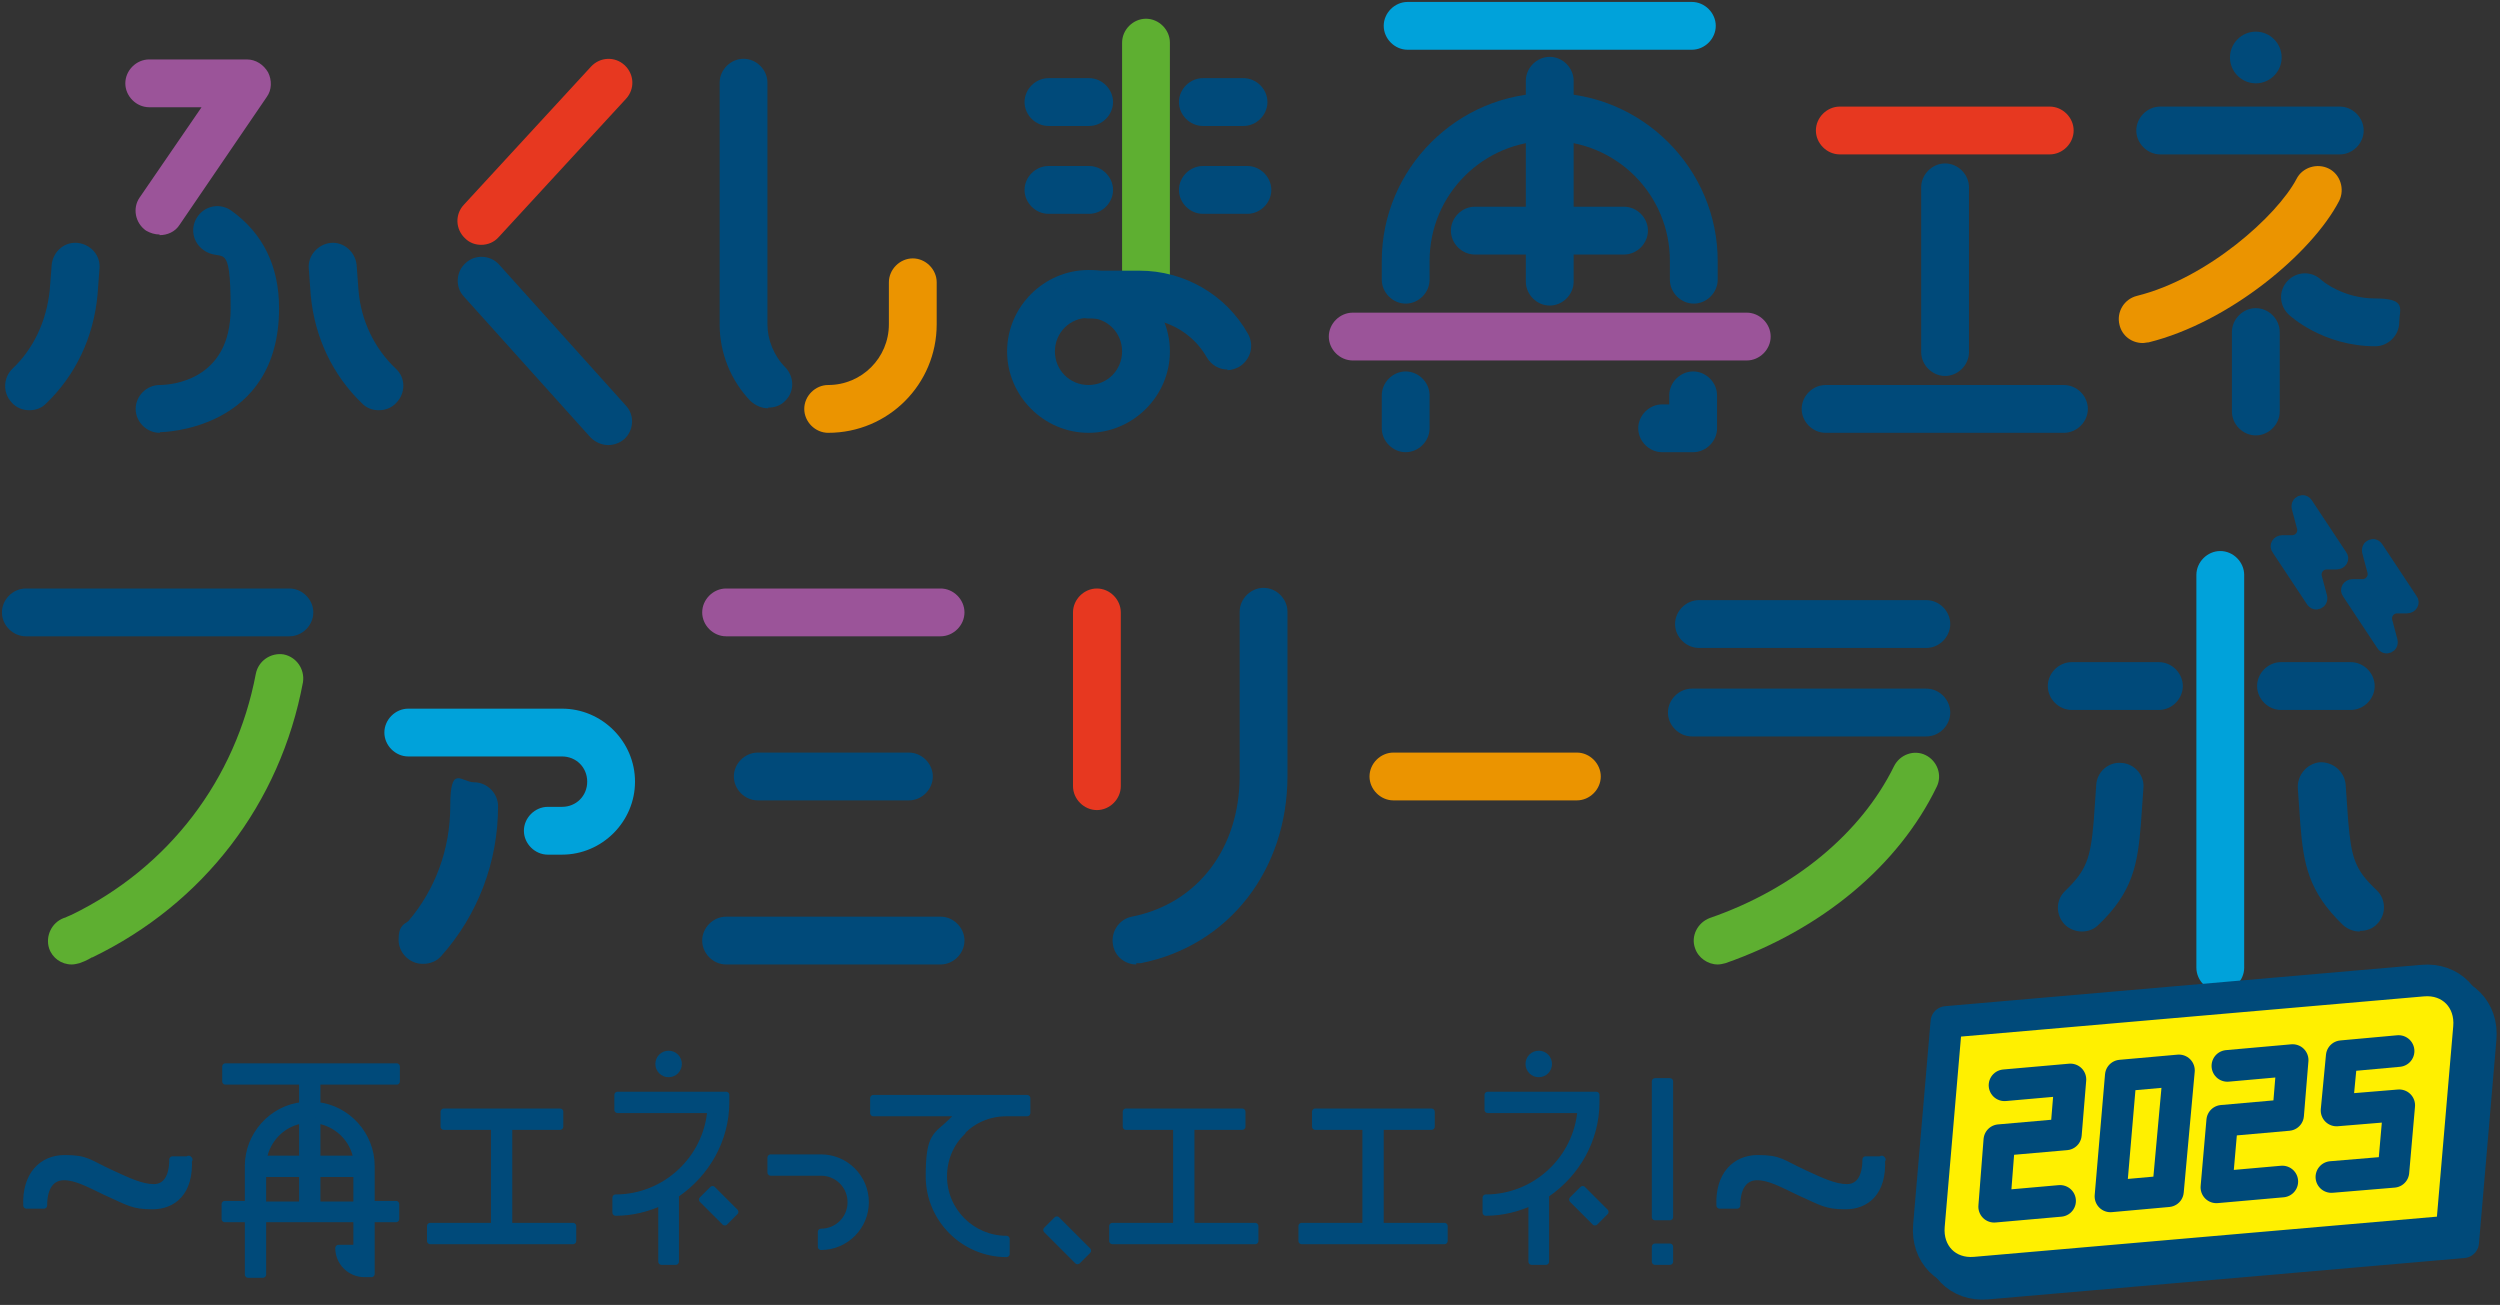 <?xml version="1.0" encoding="UTF-8"?>
<svg xmlns="http://www.w3.org/2000/svg" version="1.1" viewBox="0 0 387 202">
  <rect x="0" y="0" width="387" height="202" fill="#333333" stroke="none"/>
  <defs>
    <style>
      .cls-1 {
        fill: #5eaf31;
      }

      .cls-2 {
        fill: #9b5499;
      }

      .cls-3 {
        fill: #eb9400;
      }

      .cls-4, .cls-5, .cls-6, .cls-7 {
        fill: #004a7a;
      }

      .cls-8 {
        fill: #00a2da;
      }

      .cls-5 {
        stroke-width: 1.9px;
      }

      .cls-5, .cls-6, .cls-9, .cls-10, .cls-7, .cls-11 {
        stroke: #004a7a;
        stroke-linecap: round;
        stroke-linejoin: round;
      }

      .cls-9, .cls-10 {
        fill: none;
      }

      .cls-9, .cls-7, .cls-11 {
        stroke-width: 4.9px;
      }

      .cls-10 {
        stroke-width: 7.4px;
      }

      .cls-12 {
        fill: #e73820;
      }

      .cls-11 {
        fill: #fff000;
      }
    </style>
  </defs>
  <!-- Generator: Adobe Illustrator 28.7.1, SVG Export Plug-In . SVG Version: 1.2.0 Build 142)  -->
  <g>
    <g id="_レイヤー_1" data-name="レイヤー_1">
      <g id="_レイヤー_3">
        <g>
          <g>
            <path class="cls-6" d="M29.2,179.4c.3,5.3-2.5,7.3-5.6,7.3s-3.7-.6-7.3-2.2c-2.5-1.2-4.5-2.3-6.4-2.3s-3.1,1.5-3.1,4.4h-2.7c-.2-4.7,2.4-7.3,5.9-7.3s3.7.7,7.2,2.3c2.6,1.2,4.7,2.2,6.6,2.2s2.9-1.6,2.9-4.3h2.6-.1Z"/>
            <path class="cls-6" d="M49.1,167.4v3.7c4.7.5,8.4,4.6,8.4,9.4v5.9h3.8v2.3h-3.8v8.5h-1.1c-2.2,0-4-1.8-4-4h2.3c0,.5.2.9.5,1.2v-5.7h-14.5v8.6h-2.3v-8.6h-3.6v-2.3h3.6v-5.9c0-4.8,3.7-8.9,8.4-9.4v-3.7h-11.9v-2.3h26.5v2.3h-12.3ZM46.8,186.5v-4.8h-6.1v4.8h6.1ZM40.8,179.4h6v-6c-3.1.5-5.5,3-6,6ZM49.1,173.4v6h6.1c-.5-3.1-3-5.5-6.1-6ZM55.2,186.5v-4.8h-6.1v4.8h6.1Z"/>
            <path class="cls-6" d="M88.7,189.8v2.3h-22.1v-2.3h9.9v-15.4h-7.8v-2.3h18v2.3h-7.9v15.4h9.9Z"/>
            <path class="cls-6" d="M104.6,184.8v10.5h-2.2v-9.2c-2.2,1-4.6,1.6-7.1,1.6v-2.3c7.7,0,14.1-6,14.7-13.6h-14.4v-2.3h16.8v1.1c0,5.9-3.1,11.1-7.6,14.2h-.2ZM102.4,165.8h0c-.6-.6-.6-1.6,0-2.2h0c.6-.6,1.6-.6,2.2,0h0c.6.6.6,1.6,0,2.2h0c-.6.6-1.6.6-2.2,0ZM113.8,187.6l-1.6,1.6-3.5-3.5,1.6-1.6,3.5,3.5Z"/>
            <path class="cls-6" d="M127.1,179.2c3.8,0,6.9,3.1,6.9,6.9s-3.1,6.9-6.9,6.9v-2.3c2.5,0,4.6-2,4.6-4.6s-2.1-4.6-4.6-4.6h-7.8v-2.3h7.8Z"/>
            <path class="cls-6" d="M149,175.2c-1.9,1.8-2.9,4.3-2.9,6.9,0,5.4,4.4,9.7,9.7,9.7v2.3c-6.6,0-12-5.4-12-12s1.2-6.2,3.5-8.5,1-.9,1.5-1.3h-13.6v-2.3h23.8v2.3h-3.2c-2.6,0-5.1,1-6.9,2.9h0Z"/>
            <path class="cls-6" d="M163.6,188.8l4.8,4.8-1.6,1.6-4.8-4.8,1.6-1.6Z"/>
            <path class="cls-6" d="M194.3,189.8v2.3h-22.1v-2.3h9.9v-15.4h-7.8v-2.3h18v2.3h-7.9v15.4h9.9Z"/>
            <path class="cls-6" d="M223.6,189.8v2.3h-22.1v-2.3h9.9v-15.4h-7.8v-2.3h18v2.3h-7.9v15.4h9.9Z"/>
            <path class="cls-6" d="M239.3,184.8v10.5h-2.2v-9.2c-2.2,1-4.6,1.6-7.1,1.6v-2.3c7.7,0,14.1-6,14.7-13.6h-14.4v-2.3h16.8v1.1c0,5.9-3.1,11.1-7.6,14.2h-.2ZM237.1,165.8h0c-.6-.6-.6-1.6,0-2.2h0c.6-.6,1.6-.6,2.2,0h0c.6.6.6,1.6,0,2.2h0c-.6.6-1.6.6-2.2,0ZM248.5,187.6l-1.6,1.6-3.5-3.5,1.6-1.6,3.5,3.5Z"/>
            <path class="cls-6" d="M258.5,167.4v21h-2.3v-21h2.3ZM256.2,193h2.3v2.3h-2.3v-2.3Z"/>
            <path class="cls-6" d="M291.3,179.4c.3,5.3-2.5,7.3-5.6,7.3s-3.7-.6-7.3-2.2c-2.5-1.2-4.5-2.3-6.4-2.3s-3.1,1.5-3.1,4.4h-2.7c-.2-4.7,2.4-7.3,5.9-7.3s3.7.7,7.2,2.3c2.6,1.2,4.7,2.2,6.6,2.2s2.9-1.6,2.9-4.3h2.6-.1Z"/>
          </g>
          <g>
            <g>
              <path class="cls-1" d="M11.1,149.3c-1.6,0-3-1-3.5-2.5-.6-1.9.4-4,2.3-4.7.1,0,.3-.1.5-.2.2-.1.5-.2.7-.3,15-7.3,25.4-20.9,28.5-37.3.4-2,2.3-3.3,4.3-3,2,.4,3.3,2.3,3,4.3-3.5,18.8-15.4,34.3-32.6,42.6,0,0-.2,0-.2.1-.1,0-.2.1-.4.2-.4.2-.8.4-1.4.6-.4.1-.8.2-1.2.2Z"/>
              <path class="cls-4" d="M44.8,98.5H4c-2,0-3.7-1.7-3.7-3.7s1.7-3.7,3.7-3.7h40.8c2,0,3.7,1.7,3.7,3.7s-1.7,3.7-3.7,3.7Z"/>
              <g>
                <path class="cls-8" d="M87,132.3h-2.2c-2,0-3.7-1.7-3.7-3.7s1.7-3.7,3.7-3.7h2.2c2.2,0,3.9-1.7,3.9-3.9s-1.7-3.9-3.9-3.9h-23.8c-2,0-3.7-1.7-3.7-3.7s1.7-3.7,3.7-3.7h23.8c6.2,0,11.3,5.1,11.3,11.3s-5.1,11.3-11.3,11.3Z"/>
                <path class="cls-4" d="M65.5,149.2h-.1c-2,0-3.7-1.7-3.7-3.7s.6-2.3,1.5-2.9c4.2-4.9,6.5-11.2,6.5-17.8s1.7-3.7,3.7-3.7,3.7,1.7,3.7,3.7c0,8.6-3.1,16.8-8.8,23.2-.7.8-1.7,1.2-2.8,1.2Z"/>
              </g>
              <g>
                <path class="cls-2" d="M145.6,98.5h-33.2c-2,0-3.7-1.7-3.7-3.7s1.7-3.7,3.7-3.7h33.2c2,0,3.7,1.7,3.7,3.7s-1.7,3.7-3.7,3.7Z"/>
                <path class="cls-4" d="M145.6,149.3h-33.2c-2,0-3.7-1.7-3.7-3.7s1.7-3.7,3.7-3.7h33.2c2,0,3.7,1.7,3.7,3.7s-1.7,3.7-3.7,3.7Z"/>
                <path class="cls-4" d="M140.7,123.9h-23.4c-2,0-3.7-1.7-3.7-3.7s1.7-3.7,3.7-3.7h23.4c2,0,3.7,1.7,3.7,3.7s-1.7,3.7-3.7,3.7Z"/>
              </g>
              <g>
                <path class="cls-12" d="M169.8,125.4c-2,0-3.7-1.7-3.7-3.7v-26.9c0-2,1.7-3.7,3.7-3.7s3.7,1.7,3.7,3.7v26.9c0,2-1.7,3.7-3.7,3.7Z"/>
                <path class="cls-4" d="M175.9,149.3c-1.7,0-3.3-1.2-3.6-3-.4-2,.9-4,2.9-4.4,10.2-2,16.7-10.6,16.7-21.8v-25.4c0-2,1.7-3.7,3.7-3.7s3.7,1.7,3.7,3.7v25.4c0,14.6-9.1,26.3-22.7,29-.2,0-.5,0-.7,0Z"/>
              </g>
              <path class="cls-3" d="M244.1,123.9h-28.4c-2,0-3.7-1.7-3.7-3.7s1.7-3.7,3.7-3.7h28.4c2,0,3.7,1.7,3.7,3.7s-1.7,3.7-3.7,3.7Z"/>
              <g>
                <path class="cls-1" d="M265.9,149.3c-1.5,0-3-1-3.5-2.5-.7-1.9.4-4,2.3-4.7,13-4.5,23.4-13.1,28.5-23.5.9-1.8,3.1-2.6,4.9-1.7,1.8.9,2.6,3.1,1.7,4.9-5.9,12.2-17.8,22.1-32.7,27.3-.4.1-.8.2-1.2.2Z"/>
                <path class="cls-4" d="M298.2,114h-36.3c-2,0-3.7-1.7-3.7-3.7s1.7-3.7,3.7-3.7h36.3c2,0,3.7,1.7,3.7,3.7s-1.7,3.7-3.7,3.7Z"/>
                <path class="cls-4" d="M298.2,100.3h-35.2c-2,0-3.7-1.7-3.7-3.7s1.7-3.7,3.7-3.7h35.2c2,0,3.7,1.7,3.7,3.7s-1.7,3.7-3.7,3.7Z"/>
              </g>
              <g>
                <path class="cls-4" d="M363.9,109.9h-10.8c-2,0-3.7-1.7-3.7-3.7s1.7-3.7,3.7-3.7h10.8c2,0,3.7,1.7,3.7,3.7s-1.7,3.7-3.7,3.7Z"/>
                <path class="cls-4" d="M334.2,109.9h-13.5c-2,0-3.7-1.7-3.7-3.7s1.7-3.7,3.7-3.7h13.5c2,0,3.7,1.7,3.7,3.7s-1.7,3.7-3.7,3.7Z"/>
                <path class="cls-8" d="M343.7,153.5c-2,0-3.7-1.7-3.7-3.7v-60.8c0-2,1.7-3.7,3.7-3.7s3.7,1.7,3.7,3.7v60.8c0,2-1.7,3.7-3.7,3.7Z"/>
                <path class="cls-5" d="M364.2,90.6h1.5c1.2,0,2-1.1,1.7-2.2l-.8-3c-.2-.9.9-1.4,1.4-.6l5.3,8c.4.5,0,1.2-.7,1.2h-1.5c-1.2,0-2,1.1-1.7,2.2l.8,3c.2.9-.9,1.4-1.4.6l-5.3-8c-.4-.5,0-1.2.7-1.2Z"/>
                <path class="cls-5" d="M353.3,83.8h1.5c1.2,0,2-1.1,1.7-2.2l-.8-3c-.2-.9.9-1.4,1.4-.6l5.3,8c.4.5,0,1.2-.7,1.2h-1.5c-1.2,0-2,1.1-1.7,2.2l.8,3c.2.9-.9,1.4-1.4.6l-5.3-8c-.4-.5,0-1.2.7-1.2Z"/>
                <path class="cls-4" d="M365.3,144.2c-.9,0-1.8-.3-2.6-1-5.4-5.2-6.1-9.5-6.6-15.5l-.4-5.7c-.1-2,1.4-3.8,3.4-4,2-.1,3.8,1.4,4,3.4l.4,5.7c.5,5.7,1,7.5,4.4,10.7,1.5,1.4,1.5,3.8.1,5.2-.7.8-1.7,1.1-2.7,1.1Z"/>
                <path class="cls-4" d="M322.3,144.2c-1,0-2-.4-2.7-1.1-1.4-1.5-1.4-3.8.1-5.2,3.3-3.2,3.9-5,4.4-10.7l.4-5.7c.1-2,1.9-3.6,3.9-3.4,2,.1,3.6,1.9,3.4,3.9l-.4,5.7c-.5,6-1.2,10.4-6.6,15.5-.7.7-1.6,1-2.6,1Z"/>
              </g>
            </g>
            <g>
              <path class="cls-4" d="M94.2,68.9c-1,0-2-.4-2.8-1.2l-19.6-21.8c-1.4-1.5-1.2-3.9.3-5.2,1.5-1.4,3.9-1.2,5.2.3l19.6,21.8c1.4,1.5,1.2,3.9-.3,5.2-.7.6-1.6.9-2.5.9Z"/>
              <path class="cls-12" d="M74.5,37.9c-.9,0-1.8-.3-2.5-1-1.5-1.4-1.6-3.7-.2-5.2l19.7-21.4c1.4-1.5,3.7-1.6,5.2-.2,1.5,1.4,1.6,3.7.2,5.2l-19.7,21.4c-.7.8-1.7,1.2-2.7,1.2Z"/>
              <path class="cls-10" d="M128.2,63.3"/>
              <path class="cls-4" d="M118.9,63.2c-1,0-1.9-.4-2.7-1.1-3.1-3.2-4.8-7.5-4.8-11.9V12.8c0-2,1.7-3.7,3.7-3.7s3.7,1.7,3.7,3.7v37.4c0,2.4,1,4.9,2.8,6.7,1.4,1.5,1.4,3.8-.1,5.2-.7.7-1.6,1-2.6,1Z"/>
              <path class="cls-3" d="M128.2,67c-2,0-3.7-1.7-3.7-3.7s1.7-3.7,3.7-3.7c5.2,0,9.4-4.2,9.4-9.4v-6.5c0-2,1.7-3.7,3.7-3.7s3.7,1.7,3.7,3.7v6.5c0,9.3-7.5,16.8-16.8,16.8Z"/>
              <g>
                <path class="cls-4" d="M168.6,19.5h-6.3c-2,0-3.7-1.7-3.7-3.7s1.7-3.7,3.7-3.7h6.3c2,0,3.7,1.7,3.7,3.7s-1.7,3.7-3.7,3.7Z"/>
                <path class="cls-4" d="M168.6,33.1h-6.3c-2,0-3.7-1.7-3.7-3.7s1.7-3.7,3.7-3.7h6.3c2,0,3.7,1.7,3.7,3.7s-1.7,3.7-3.7,3.7Z"/>
                <path class="cls-4" d="M192.5,19.5h-6.3c-2,0-3.7-1.7-3.7-3.7s1.7-3.7,3.7-3.7h6.3c2,0,3.7,1.7,3.7,3.7s-1.7,3.7-3.7,3.7Z"/>
                <path class="cls-4" d="M193.1,33.1h-6.9c-2,0-3.7-1.7-3.7-3.7s1.7-3.7,3.7-3.7h6.9c2,0,3.7,1.7,3.7,3.7s-1.7,3.7-3.7,3.7Z"/>
                <path class="cls-1" d="M177.4,49.3c-2,0-3.7-1.7-3.7-3.7V6.6c0-2,1.7-3.7,3.7-3.7s3.7,1.7,3.7,3.7v39c0,2-1.7,3.7-3.7,3.7Z"/>
                <path class="cls-4" d="M168.5,67c-6.9,0-12.6-5.7-12.6-12.6s5.7-12.6,12.6-12.6,12.6,5.7,12.6,12.6-5.7,12.6-12.6,12.6ZM168.5,49.2c-2.9,0-5.2,2.3-5.2,5.2s2.3,5.2,5.2,5.2,5.2-2.3,5.2-5.2-2.3-5.2-5.2-5.2Z"/>
                <path class="cls-4" d="M190,57.2c-1.3,0-2.5-.7-3.2-1.9-2.1-3.7-6.1-6-10.4-6h-7.9c-2,0-3.7-1.7-3.7-3.7s1.7-3.7,3.7-3.7h7.9c6.9,0,13.4,3.7,16.8,9.8,1,1.8.4,4-1.4,5.1-.6.3-1.2.5-1.8.5Z"/>
              </g>
              <g>
                <path class="cls-12" d="M317.3,23.9h-32.5c-2,0-3.7-1.7-3.7-3.7s1.7-3.7,3.7-3.7h32.5c2,0,3.7,1.7,3.7,3.7s-1.7,3.7-3.7,3.7Z"/>
                <path class="cls-4" d="M319.5,67h-36.9c-2,0-3.7-1.7-3.7-3.7s1.7-3.7,3.7-3.7h36.9c2,0,3.7,1.7,3.7,3.7s-1.7,3.7-3.7,3.7Z"/>
                <path class="cls-4" d="M301.1,58.2c-2,0-3.7-1.7-3.7-3.7v-25.5c0-2,1.7-3.7,3.7-3.7s3.7,1.7,3.7,3.7v25.5c0,2-1.7,3.7-3.7,3.7Z"/>
              </g>
              <g>
                <path class="cls-4" d="M349.2,12.9c-2.2,0-4-1.8-4-4s1.8-4,4-4,4,1.8,4,4-1.8,4-4,4Z"/>
                <path class="cls-3" d="M331.7,53.1c-1.7,0-3.2-1.1-3.6-2.8-.5-2,.7-4,2.7-4.5,10.9-2.7,21.7-12.4,24.7-18.1.9-1.8,3.2-2.5,5-1.6,1.8.9,2.5,3.2,1.6,5-4.2,8.1-17,18.8-29.5,21.9-.3,0-.6.1-.9.1Z"/>
                <path class="cls-4" d="M367.7,53.6c-8.1,0-13.2-4.7-13.4-4.9-1.5-1.4-1.6-3.7-.2-5.2,1.4-1.5,3.7-1.6,5.2-.2.2.2,3.4,2.9,8.4,2.9s3.7,1.7,3.7,3.7-1.7,3.7-3.7,3.7Z"/>
                <path class="cls-4" d="M362.2,23.9h-27.8c-2,0-3.7-1.7-3.7-3.7s1.7-3.7,3.7-3.7h27.8c2,0,3.7,1.7,3.7,3.7s-1.7,3.7-3.7,3.7Z"/>
                <path class="cls-4" d="M349.2,67.4c-2,0-3.7-1.7-3.7-3.7v-12.3c0-2,1.7-3.7,3.7-3.7s3.7,1.7,3.7,3.7v12.3c0,2-1.7,3.7-3.7,3.7Z"/>
              </g>
              <g>
                <path class="cls-4" d="M24.7,67c-2,0-3.7-1.7-3.7-3.7s1.7-3.7,3.7-3.7c1.8,0,11-.7,11-11.8s-1.3-7-4.2-9.1c-1.7-1.2-2.1-3.5-.9-5.2,1.2-1.7,3.5-2.1,5.2-.9,4.9,3.5,7.4,8.6,7.4,15.1,0,19-18.2,19.2-18.4,19.2Z"/>
                <path class="cls-2" d="M24.7,36.3c-.7,0-1.4-.2-2.1-.6-1.7-1.2-2.1-3.5-1-5.1l9.6-14h-8.1c-2,0-3.7-1.7-3.7-3.7s1.7-3.7,3.7-3.7h15.1c1.4,0,2.6.8,3.3,2,.6,1.2.6,2.7-.2,3.8l-13.5,19.8c-.7,1.1-1.9,1.6-3.1,1.6Z"/>
                <path class="cls-4" d="M58.6,63.5c-.9,0-1.8-.3-2.5-1-4.6-4.4-7.4-10.3-8-16.8l-.3-4.1c-.2-2,1.4-3.8,3.4-4,2-.2,3.8,1.4,4,3.4l.3,4c.4,4.7,2.5,9,5.8,12.1,1.5,1.4,1.5,3.7.1,5.2-.7.8-1.7,1.2-2.7,1.2Z"/>
                <path class="cls-4" d="M4.5,63.5c-1,0-2-.4-2.7-1.2-1.4-1.5-1.3-3.8.1-5.2,3.3-3.1,5.3-7.4,5.8-12.2l.3-3.9c.2-2,1.9-3.6,4-3.4,2,.2,3.6,1.9,3.4,4l-.3,4c-.6,6.6-3.4,12.5-8,16.9-.7.7-1.6,1-2.5,1Z"/>
              </g>
            </g>
            <g>
              <path class="cls-8" d="M261.9,7.7h-44c-2,0-3.7-1.7-3.7-3.7s1.7-3.7,3.7-3.7h44c2,0,3.7,1.7,3.7,3.7s-1.7,3.7-3.7,3.7Z"/>
              <path class="cls-4" d="M262.1,70h-4.8c-2,0-3.7-1.7-3.7-3.7s1.7-3.7,3.7-3.7h1.1v-1.4c0-2,1.7-3.7,3.7-3.7s3.7,1.7,3.7,3.7v5.1c0,2-1.7,3.7-3.7,3.7Z"/>
              <path class="cls-4" d="M262.2,47c-2,0-3.7-1.7-3.7-3.7v-2.9c0-10.3-8.3-18.6-18.6-18.6s-18.6,8.3-18.6,18.6v2.9c0,2-1.7,3.7-3.7,3.7s-3.7-1.7-3.7-3.7v-2.9c0-14.3,11.7-26,26-26s26,11.7,26,26v2.9c0,2-1.7,3.7-3.7,3.7Z"/>
              <path class="cls-4" d="M217.6,70c-2,0-3.7-1.7-3.7-3.7v-5.1c0-2,1.7-3.7,3.7-3.7s3.7,1.7,3.7,3.7v5.1c0,2-1.7,3.7-3.7,3.7Z"/>
              <path class="cls-4" d="M239.9,47.3c-2,0-3.7-1.7-3.7-3.7V12.5c0-2,1.7-3.7,3.7-3.7s3.7,1.7,3.7,3.7v31.1c0,2-1.7,3.7-3.7,3.7Z"/>
              <path class="cls-2" d="M270.4,55.8h-61c-2,0-3.7-1.7-3.7-3.7s1.7-3.7,3.7-3.7h61c2,0,3.7,1.7,3.7,3.7s-1.7,3.7-3.7,3.7Z"/>
              <path class="cls-4" d="M251.4,39.4h-23.1c-2,0-3.7-1.7-3.7-3.7s1.7-3.7,3.7-3.7h23.1c2,0,3.7,1.7,3.7,3.7s-1.7,3.7-3.7,3.7Z"/>
            </g>
          </g>
          <g>
            <path class="cls-7" d="M381.3,192.3l-73.7,6.4c-4.4.4-7.6-2.9-7.2-7.3l2.7-31.5,73.7-6.4c4.4-.4,7.6,2.9,7.2,7.3l-2.7,31.5Z"/>
            <path class="cls-11" d="M379.5,190.6l-73.7,6.4c-4.4.4-7.6-2.9-7.2-7.3l2.7-31.5,73.7-6.4c4.4-.4,7.6,2.9,7.2,7.3l-2.7,31.5Z"/>
            <g>
              <polyline class="cls-9" points="310.3 168 320.5 167.1 319.8 175.6 309.5 176.5 308.7 186.8 318.9 185.9"/>
              <polyline class="cls-9" points="344.8 165 354.9 164.1 354.2 172.6 344 173.5 343.1 183.8 353.3 182.9"/>
              <polygon class="cls-9" points="335.6 184.4 326.7 185.2 328.3 166.5 337.3 165.7 335.6 184.4"/>
              <polyline class="cls-9" points="360.9 182.2 370.5 181.4 371.4 171.1 361.7 171.9 362.5 163.5 371.3 162.7"/>
            </g>
          </g>
        </g>
      </g>
    </g>
  </g>
</svg>